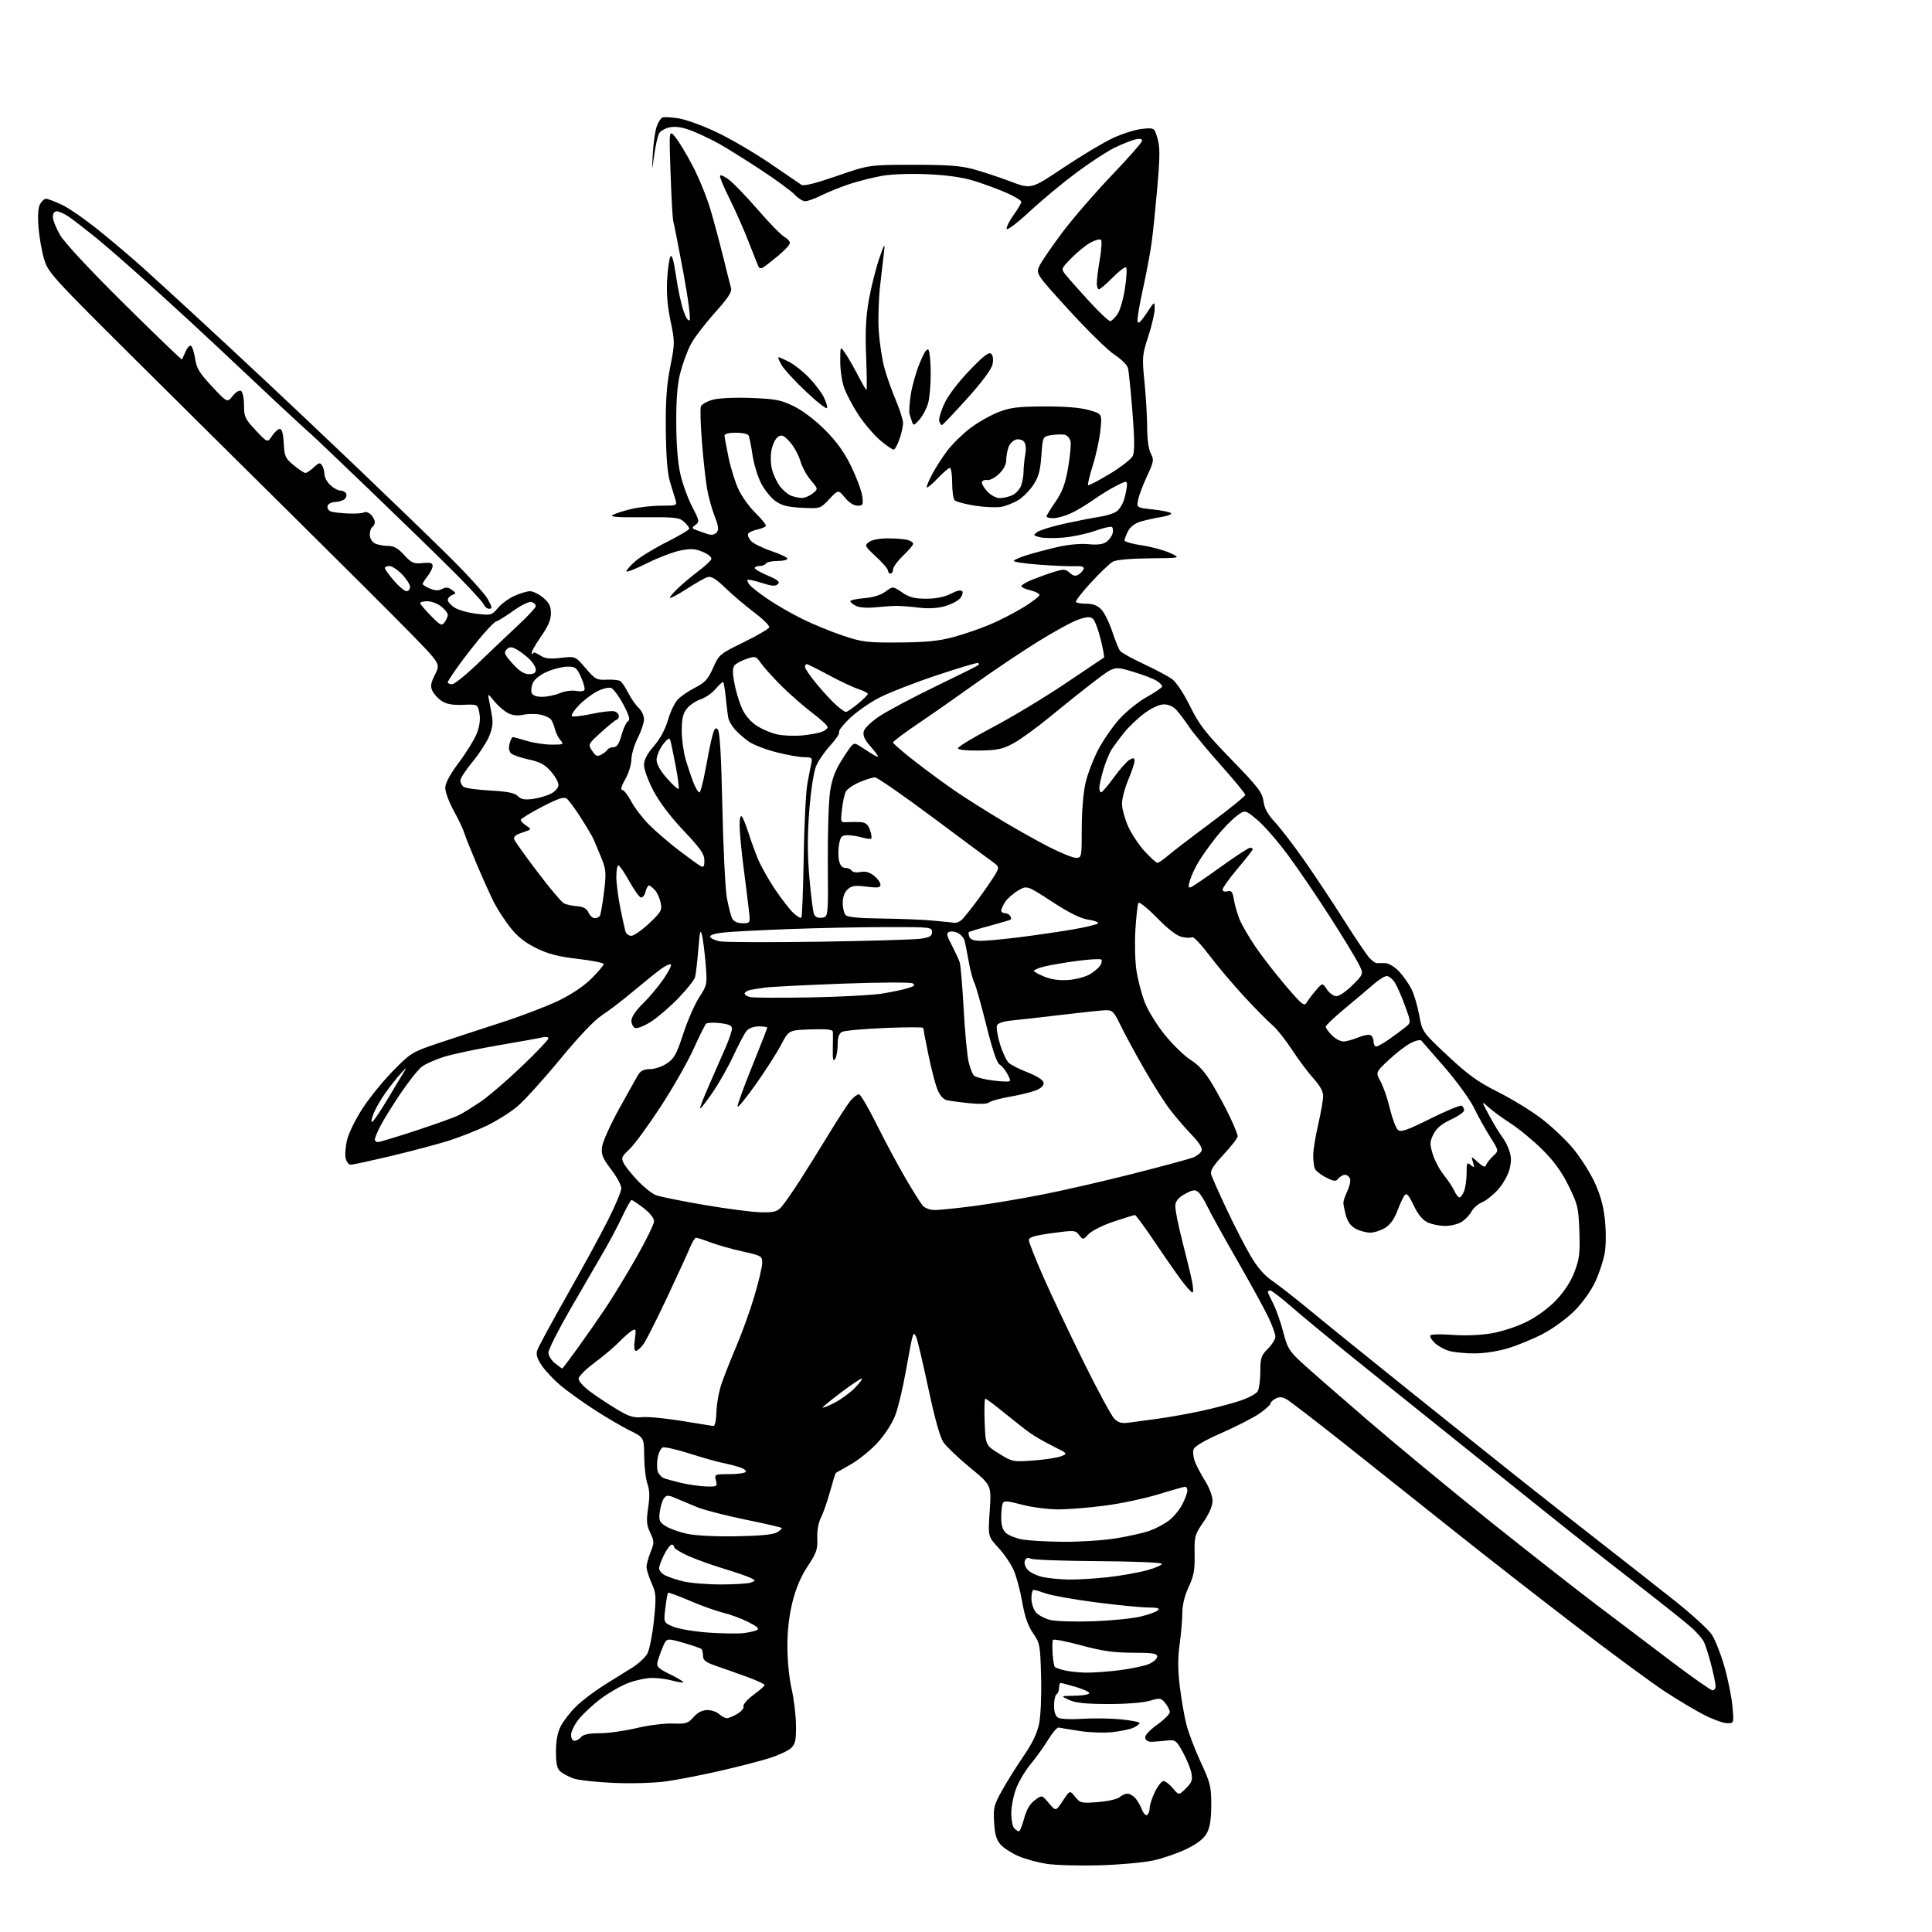 <?xml version="1.0" encoding="UTF-8" standalone="no"?>
<svg 
  version="1.1" 
  xmlns="http://www.w3.org/2000/svg" 
  xmlns:xlink="http://www.w3.org/1999/xlink" 
  xmlns:svg="http://www.w3.org/2000/svg"
  xmlns:rdf="http://www.w3.org/1999/02/22-rdf-syntax-ns#"
  xmlns:cc="http://creativecommons.org/ns#"
  xmlns:dc="http://purl.org/dc/elements/1.1/"
  viewBox="0 0 768 768"
  width="768"
  height="768"
>
<style>svg {background-color: white; }</style>"
<path stroke="none" fill="black" fill-rule="evenodd" d="M437.00,741.49C429.02,741.71 419.62,741.45 416.09,740.91C412.57,740.36 407.55,739.00 404.94,737.88C402.33,736.76 399.16,734.74 397.89,733.39C396.11,731.49 395.50,729.48 395.18,724.52C394.81,718.62 395.07,717.57 398.41,711.60C400.41,708.02 404.26,701.88 406.97,697.94C410.30,693.11 412.27,688.99 413.05,685.27C413.70,682.14 414.04,674.06 413.85,666.55C413.51,653.90 413.38,653.15 410.64,649.20C408.63,646.30 407.36,642.65 406.36,636.86C405.57,632.33 404.04,626.62 402.96,624.17C401.87,621.71 399.13,617.69 396.86,615.23C392.74,610.77 392.74,610.77 393.43,600.58C394.11,590.39 394.11,590.39 385.66,583.44C381.02,579.62 376.26,575.10 375.08,573.39C373.66,571.34 371.59,563.93 368.95,551.52C366.76,541.21 364.58,532.07 364.10,531.22C363.36,529.89 363.16,529.94 362.67,531.59C362.36,532.64 361.18,538.77 360.05,545.22C358.92,551.67 357.06,559.43 355.93,562.47C354.70,565.76 351.84,570.21 348.86,573.46C346.11,576.47 341.30,580.37 338.18,582.13C335.06,583.89 332.38,585.41 332.23,585.52C332.07,585.63 331.05,588.98 329.94,592.98C328.83,596.97 327.20,601.65 326.30,603.37C325.32,605.27 324.76,608.48 324.88,611.53C325.06,615.90 324.56,617.34 321.11,622.53C318.45,626.51 316.44,631.22 315.06,636.67C313.69,642.12 313.00,648.04 313.00,654.47C313.00,659.92 313.72,667.23 314.67,671.30C315.58,675.26 316.37,681.75 316.42,685.72C316.49,691.70 316.16,693.26 314.50,694.85C313.40,695.91 309.57,697.70 306.00,698.84C302.43,699.98 293.65,702.25 286.50,703.89C279.35,705.53 269.74,707.41 265.15,708.07C260.23,708.77 251.61,709.04 244.15,708.74C237.19,708.45 229.93,707.65 228.00,706.97C226.07,706.28 223.71,705.04 222.75,704.20C221.42,703.06 221.00,701.14 221.00,696.31C221.00,691.98 221.62,688.71 222.92,686.15C223.98,684.07 226.75,680.53 229.09,678.26C231.42,676.00 236.29,672.29 239.91,670.01C243.54,667.74 248.61,664.58 251.19,662.99C253.78,661.41 256.57,658.81 257.39,657.21C258.22,655.61 259.37,649.69 259.95,644.05C260.91,634.62 260.84,633.42 259.00,629.27C257.90,626.78 257.00,623.91 257.00,622.89C257.00,621.87 257.72,619.23 258.61,617.01C260.11,613.27 260.10,612.73 258.47,609.30C257.02,606.24 256.88,604.58 257.65,599.42C258.32,594.97 258.24,592.26 257.37,589.86C256.70,588.01 256.12,583.11 256.08,578.96C256.00,571.42 256.00,571.42 250.35,568.65C247.25,567.12 240.84,563.36 236.10,560.28C231.37,557.20 225.39,552.91 222.82,550.74C220.24,548.57 216.94,545.07 215.48,542.97C213.54,540.17 213.02,538.51 213.54,536.82C213.94,535.54 219.25,525.73 225.34,515.00C231.43,504.27 238.79,490.77 241.70,485.00C244.60,479.23 246.99,473.53 246.99,472.35C247.00,471.17 245.17,467.79 242.93,464.85C239.50,460.34 238.94,458.93 239.32,455.89C239.57,453.90 242.60,447.15 246.05,440.89C249.50,434.63 252.94,428.49 253.68,427.25C254.66,425.64 255.99,425.00 258.38,425.00C260.21,425.00 263.23,423.98 265.10,422.73C267.99,420.80 268.96,419.04 271.59,410.98C273.29,405.77 276.14,399.25 277.92,396.50C281.09,391.62 281.15,391.31 280.53,383.50C280.18,379.10 279.54,373.93 279.11,372.00C278.44,369.03 278.21,369.86 277.58,377.50C277.18,382.45 276.59,387.39 276.28,388.48C275.97,389.58 273.01,393.28 269.71,396.73C266.40,400.17 261.51,404.39 258.85,406.10C256.18,407.81 253.32,408.95 252.50,408.64C251.67,408.32 251.00,407.02 251.00,405.74C251.00,404.30 252.74,401.72 255.55,398.96C258.05,396.51 261.72,392.14 263.71,389.25C265.70,386.36 267.06,383.73 266.72,383.39C266.39,383.06 264.70,383.79 262.97,385.02C261.24,386.26 256.28,390.24 251.94,393.88C247.61,397.52 241.91,401.89 239.28,403.58C236.26,405.53 230.08,412.04 222.50,421.25C215.90,429.26 208.25,437.69 205.50,439.96C202.75,442.24 197.35,445.63 193.50,447.48C189.65,449.33 182.90,452.00 178.50,453.40C174.10,454.80 163.82,457.53 155.65,459.47C147.48,461.41 140.18,463.00 139.42,463.00C138.66,463.00 137.76,461.88 137.42,460.52C137.07,459.15 137.32,455.81 137.98,453.10C138.63,450.38 141.44,444.70 144.22,440.46C147.00,436.23 152.47,429.51 156.39,425.53C163.22,418.58 163.91,418.16 174.00,414.76C179.78,412.82 191.03,409.13 199.00,406.56C206.97,404.00 217.28,400.07 221.90,397.85C227.22,395.28 232.07,392.02 235.15,388.95C237.82,386.28 240.00,383.71 240.00,383.23C240.00,382.76 235.39,381.83 229.75,381.18C221.99,380.28 217.97,379.25 213.21,376.91C208.76,374.74 205.73,372.34 202.88,368.73C200.66,365.92 197.74,361.44 196.39,358.78C195.04,356.12 191.98,349.34 189.59,343.72C187.21,338.10 184.92,332.38 184.52,331.00C184.12,329.62 182.26,325.73 180.40,322.34C178.53,318.95 177.00,314.86 177.00,313.26C177.00,311.29 178.77,307.99 182.47,303.04C185.48,299.02 188.68,293.79 189.59,291.41C190.68,288.56 191.01,285.87 190.57,283.52C189.90,279.95 189.90,279.95 184.09,280.18C179.92,280.35 177.51,279.91 175.59,278.65C174.12,277.69 172.44,275.86 171.86,274.59C171.03,272.77 171.26,271.41 172.95,268.09C175.10,263.89 175.10,263.89 162.80,251.32C156.03,244.40 134.97,223.40 116.00,204.63C97.03,185.87 67.48,156.57 50.34,139.51C20.75,110.07 19.09,108.22 17.53,103.00C16.62,99.97 15.62,94.32 15.31,90.43C14.94,85.89 15.16,82.58 15.90,81.18C16.55,79.98 17.62,79.00 18.29,79.01C18.95,79.02 21.77,80.07 24.54,81.36C27.31,82.65 34.06,87.34 39.54,91.77C45.02,96.20 52.91,102.90 57.07,106.66C61.24,110.42 70.46,118.86 77.57,125.42C84.68,131.98 97.25,143.65 105.50,151.37C113.75,159.08 130.18,174.62 142.00,185.91C153.82,197.19 169.80,212.62 177.50,220.20C185.20,227.77 192.53,235.78 193.78,237.98C195.67,241.32 195.79,242.00 194.50,242.00C193.64,242.00 192.64,241.21 192.27,240.25C191.90,239.29 186.40,233.32 180.05,226.99C173.70,220.66 158.43,205.81 146.13,193.99C133.82,182.17 123.41,172.28 123.00,172.00C122.58,171.72 116.24,165.88 108.90,159.00C101.56,152.12 91.49,142.66 86.53,137.98C81.56,133.29 70.30,122.92 61.50,114.93C52.70,106.95 42.12,97.70 38.00,94.37C33.88,91.05 29.08,87.35 27.35,86.16C25.61,84.97 23.47,84.00 22.60,84.00C21.60,84.00 21.00,84.85 21.01,86.25C21.01,87.49 22.33,90.75 23.93,93.50C25.67,96.49 35.91,107.48 49.45,120.88C61.89,133.19 72.19,143.09 72.33,142.88C72.48,142.67 73.14,141.24 73.80,139.69C74.47,138.15 75.43,137.15 75.95,137.47C76.46,137.79 77.19,140.11 77.57,142.62C78.14,146.39 79.32,148.34 84.30,153.66C90.33,160.11 90.33,160.11 92.50,157.40C93.76,155.81 95.16,154.98 95.83,155.40C96.48,155.79 97.00,158.36 97.00,161.10C97.00,165.65 97.40,166.52 101.66,171.07C106.32,176.05 106.32,176.05 108.15,173.28C109.15,171.75 110.54,170.50 111.23,170.50C112.07,170.50 112.60,172.43 112.80,176.22C113.07,181.43 113.42,182.20 116.78,184.97C118.80,186.64 120.89,188.00 121.41,188.00C121.94,188.00 123.44,187.00 124.74,185.78C126.75,183.89 127.25,183.78 128.04,185.03C128.55,185.84 128.98,187.43 128.98,188.58C128.99,189.72 130.04,191.63 131.31,192.83C132.59,194.02 134.36,195.00 135.26,195.00C136.15,195.00 137.18,195.49 137.55,196.09C137.92,196.69 137.72,197.68 137.10,198.30C136.47,198.93 134.73,199.49 133.23,199.55C131.61,199.63 130.38,200.31 130.19,201.25C130.02,202.12 130.70,203.08 131.69,203.38C132.69,203.68 135.78,204.02 138.57,204.13C141.36,204.25 144.13,204.04 144.74,203.66C145.34,203.29 146.55,203.69 147.42,204.56C148.29,205.43 149.00,206.76 149.00,207.51C149.00,208.27 148.55,209.16 148.00,209.50C147.45,209.84 147.00,211.20 147.00,212.52C147.00,213.88 147.84,215.38 148.93,215.96C150.00,216.53 152.33,217.00 154.11,217.00C156.56,217.00 158.17,217.88 160.66,220.61C163.59,223.81 164.42,224.17 167.98,223.83C171.09,223.53 171.99,223.79 171.98,224.97C171.97,225.81 171.08,227.62 170.00,229.00C168.92,230.38 168.03,231.78 168.02,232.13C168.01,232.47 169.31,233.30 170.91,233.96C172.98,234.82 174.38,234.87 175.77,234.12C177.21,233.35 178.22,233.44 179.61,234.47C181.38,235.77 181.39,235.90 179.75,236.54C178.79,236.91 178.00,237.79 178.00,238.49C178.00,239.19 179.20,240.55 180.66,241.51C182.12,242.47 186.04,243.58 189.36,243.97C195.21,244.66 195.48,244.59 197.91,241.70C199.29,240.06 202.24,237.89 204.46,236.88C206.68,235.87 209.48,235.03 210.67,235.02C211.87,235.01 214.23,236.17 215.92,237.59C218.31,239.60 219.00,240.98 219.00,243.80C219.00,246.41 217.87,249.03 214.89,253.27C212.64,256.49 211.06,259.39 211.39,259.73C211.73,260.06 212.00,259.98 212.00,259.55C212.00,259.12 213.17,259.54 214.60,260.47C216.65,261.82 218.40,262.03 222.95,261.51C228.71,260.84 228.71,260.84 232.78,265.61C236.57,270.04 237.17,270.37 241.18,270.19C243.56,270.08 246.00,270.33 246.62,270.75C247.23,271.16 248.64,273.30 249.76,275.50C250.87,277.70 252.74,280.36 253.89,281.40C255.05,282.45 256.00,284.48 256.00,285.90C255.99,287.33 254.87,290.71 253.50,293.42C252.12,296.13 250.99,299.95 250.99,301.92C250.98,303.89 249.88,307.41 248.55,309.75C247.06,312.35 246.58,314.00 247.31,314.00C247.97,314.00 249.60,316.06 250.93,318.58C252.27,321.10 255.45,325.26 258.01,327.83C260.57,330.40 265.81,334.91 269.66,337.87C273.51,340.82 277.41,343.65 278.33,344.17C279.73,344.95 280.00,344.60 280.00,342.01C280.00,339.50 278.43,337.25 271.75,330.20C266.58,324.75 262.10,318.83 259.75,314.35C257.69,310.42 256.00,305.84 256.00,304.16C256.00,302.06 257.21,299.72 259.92,296.59C262.40,293.73 264.45,289.94 265.51,286.28C266.42,283.10 268.15,279.44 269.34,278.15C270.53,276.86 273.65,274.71 276.28,273.37C280.26,271.34 281.45,270.04 283.46,265.50C285.80,260.20 286.10,259.95 295.66,255.28C301.04,252.65 305.60,249.98 305.78,249.35C305.95,248.71 303.27,246.06 299.80,243.44C296.34,240.83 291.19,236.47 288.36,233.74C284.48,230.00 282.74,228.95 281.21,229.43C280.11,229.78 276.40,231.88 272.99,234.09C269.57,236.30 266.57,237.91 266.33,237.66C266.09,237.42 267.60,235.62 269.69,233.66C271.79,231.69 275.49,228.61 277.92,226.79C280.35,224.98 282.53,222.93 282.76,222.24C283.00,221.51 281.56,220.29 279.39,219.39C276.30,218.10 274.62,218.00 270.37,218.85C267.50,219.43 261.51,221.73 257.07,223.96C252.63,226.20 249.00,227.61 249.00,227.11C249.00,226.62 250.60,224.80 252.55,223.09C254.51,221.37 260.13,217.94 265.05,215.47C269.97,213.00 274.00,210.60 274.00,210.14C274.00,209.69 273.05,208.45 271.89,207.40C270.02,205.71 268.25,205.51 255.74,205.62C245.35,205.72 242.19,205.47 243.60,204.68C244.64,204.10 247.97,203.04 251.00,202.33C254.02,201.61 259.36,201.02 262.87,201.02C269.01,201.00 269.21,200.92 268.53,198.75C268.14,197.51 267.14,194.25 266.32,191.50C265.31,188.12 264.78,181.47 264.67,171.00C264.56,159.30 264.99,153.13 266.43,145.82C268.29,136.42 268.29,135.89 266.54,127.56C265.33,121.79 264.89,116.45 265.20,111.19C265.44,106.89 266.04,102.74 266.52,101.96C267.10,101.02 267.83,103.55 268.69,109.48C269.40,114.40 270.71,120.61 271.60,123.30C272.55,126.15 273.59,127.81 274.11,127.29C274.63,126.77 273.57,118.72 271.57,107.95C269.68,97.80 267.92,88.83 267.65,88.00C267.38,87.17 266.89,78.62 266.56,69.00C265.95,51.50 265.95,51.50 268.45,54.50C269.82,56.15 272.94,61.33 275.38,66.00C277.81,70.67 280.94,78.33 282.33,83.00C283.71,87.67 286.02,96.22 287.45,102.00C288.87,107.78 290.29,113.41 290.60,114.53C291.01,116.05 289.36,118.56 283.99,124.53C280.06,128.91 275.78,134.56 274.49,137.07C273.20,139.59 271.39,144.54 270.46,148.07C269.27,152.62 268.79,158.45 268.82,168.05C268.85,176.80 269.43,184.06 270.47,188.55C271.35,192.37 273.46,198.17 275.15,201.43C278.04,207.00 278.12,207.44 276.47,208.65C274.83,209.85 274.87,210.00 277.10,210.83C278.42,211.33 280.45,212.03 281.61,212.39C282.91,212.79 284.17,212.50 284.89,211.63C285.80,210.54 285.62,209.11 284.10,205.25C283.02,202.51 281.67,197.63 281.09,194.39C280.52,191.15 279.59,182.78 279.04,175.79C278.48,168.80 278.29,162.40 278.62,161.55C278.94,160.71 281.07,159.52 283.35,158.90C285.78,158.24 292.11,157.95 298.60,158.20C308.30,158.56 310.44,158.98 315.56,161.49C319.05,163.19 324.08,167.01 327.98,170.93C332.63,175.59 335.65,179.80 338.38,185.43C340.50,189.80 342.47,195.09 342.75,197.18C343.22,200.68 343.06,201.00 340.88,201.01C339.41,201.01 337.49,199.80 335.87,197.81C333.23,194.61 333.23,194.61 329.64,198.42C326.06,202.22 326.06,202.22 318.77,201.85C313.14,201.57 310.75,200.96 308.22,199.16C306.42,197.87 303.83,194.63 302.47,191.95C301.11,189.26 299.59,184.14 299.08,180.57C298.57,176.99 297.87,173.60 297.52,173.03C297.17,172.47 294.88,172.00 292.44,172.00C290.00,172.00 288.00,172.47 288.00,173.04C288.00,173.62 288.72,177.55 289.59,181.79C290.47,186.03 292.28,191.82 293.61,194.65C294.95,197.48 298.04,201.72 300.47,204.08C302.90,206.44 304.69,208.70 304.43,209.11C304.18,209.51 302.64,210.14 301.00,210.50C299.36,210.86 297.75,211.60 297.41,212.14C297.08,212.68 297.58,213.98 298.52,215.02C299.46,216.06 303.11,217.87 306.62,219.04C310.13,220.21 313.00,221.58 313.00,222.08C313.00,222.59 311.23,223.00 309.06,223.00C306.89,223.00 304.84,223.45 304.50,224.00C304.16,224.55 303.01,225.00 301.94,225.00C300.87,225.00 300.00,225.36 300.00,225.80C300.00,226.24 302.34,227.59 305.20,228.80C309.23,230.50 310.13,231.27 309.21,232.19C308.28,233.12 306.84,233.01 302.81,231.72C299.95,230.81 297.41,230.26 297.16,230.51C296.92,230.75 297.32,231.68 298.07,232.58C298.81,233.48 302.08,236.02 305.33,238.22C308.57,240.43 314.67,243.94 318.87,246.02C323.06,248.10 330.32,251.09 335.00,252.65C342.83,255.27 344.61,255.49 357.50,255.39C368.30,255.31 373.25,254.81 379.15,253.21C383.35,252.07 389.88,249.82 393.65,248.21C397.42,246.61 403.38,243.53 406.89,241.38C410.41,239.23 413.25,237.02 413.20,236.48C413.16,235.94 411.52,235.12 409.56,234.65C407.60,234.18 406.00,233.44 406.00,233.01C406.00,232.57 407.91,231.43 410.25,230.47C412.59,229.52 416.49,228.12 418.92,227.36C422.88,226.14 423.53,226.17 425.23,227.71C426.63,228.97 427.54,229.15 428.75,228.39C429.65,227.82 430.56,226.81 430.79,226.13C431.07,225.29 430.00,224.96 427.35,225.08C425.23,225.17 418.89,224.90 413.25,224.48C407.61,224.06 403.00,223.39 403.00,222.99C403.00,222.60 405.36,221.54 408.25,220.65C411.14,219.76 416.65,218.30 420.50,217.42C424.64,216.46 429.60,216.02 432.65,216.32C436.14,216.67 438.43,216.39 439.77,215.45C440.86,214.69 441.99,213.15 442.28,212.03C442.57,210.92 442.43,209.76 441.96,209.47C441.49,209.18 438.49,209.88 435.30,211.02C432.11,212.16 426.51,213.36 422.86,213.68C419.21,214.01 414.93,213.95 413.36,213.55C410.67,212.88 410.61,212.76 412.37,211.47C413.39,210.73 418.34,209.21 423.36,208.11C428.39,207.01 434.52,205.81 437.00,205.46C439.48,205.10 442.49,204.18 443.70,203.41C444.91,202.65 446.37,200.33 446.94,198.26C447.52,196.19 447.99,193.70 447.99,192.73C448.00,191.09 447.68,191.12 443.75,193.10C441.41,194.28 437.28,196.82 434.56,198.75C431.85,200.68 427.80,203.10 425.56,204.11C423.33,205.13 420.26,205.97 418.75,205.98C417.24,205.99 416.00,205.70 416.00,205.32C416.00,204.95 417.60,202.33 419.55,199.49C422.31,195.49 423.44,192.45 424.59,185.92C425.40,181.29 425.83,176.54 425.54,175.37C425.26,174.20 424.23,173.06 423.26,172.83C422.29,172.61 419.93,172.67 418.00,172.96C414.50,173.50 414.50,173.50 413.96,181.14C413.53,187.13 412.85,189.63 410.77,192.76C409.32,194.96 406.64,197.67 404.82,198.79C402.99,199.91 399.93,201.12 398.00,201.48C396.07,201.83 391.35,201.62 387.50,201.01C383.65,200.39 380.05,199.44 379.50,198.89C378.95,198.35 378.50,195.22 378.50,191.95C378.50,188.68 378.09,186.00 377.60,186.00C377.10,186.00 374.93,187.85 372.78,190.11C370.64,192.36 368.68,194.01 368.43,193.77C368.19,193.52 369.12,191.19 370.51,188.58C371.89,185.98 374.61,181.74 376.55,179.17C378.49,176.60 382.53,172.62 385.52,170.33C388.52,168.03 393.57,165.14 396.74,163.89C401.58,161.99 404.49,161.62 415.00,161.57C423.27,161.52 429.29,162.01 432.80,163.00C438.11,164.50 438.11,164.50 437.43,171.00C437.07,174.57 435.71,180.86 434.42,184.96C433.13,189.06 432.28,192.61 432.52,192.86C432.76,193.10 436.63,191.09 441.10,188.40C445.58,185.70 449.72,182.47 450.31,181.20C451.06,179.57 451.02,174.50 450.16,163.70C449.50,155.34 448.70,147.50 448.37,146.29C448.05,145.07 445.68,142.72 443.10,141.06C440.52,139.41 432.41,131.47 425.07,123.43C411.73,108.80 411.73,108.80 413.26,105.57C414.11,103.80 418.24,97.79 422.44,92.21C426.64,86.63 435.46,76.45 442.04,69.58C448.62,62.71 454.00,56.58 454.00,55.94C454.00,55.19 453.04,55.01 451.25,55.44C449.74,55.80 446.10,57.25 443.17,58.66C440.24,60.07 433.38,64.55 427.92,68.60C422.47,72.66 414.08,79.63 409.29,84.09C404.49,88.54 400.39,91.66 400.17,91.01C399.96,90.37 401.18,87.89 402.89,85.50C404.60,83.12 406.00,80.75 406.00,80.22C406.00,79.70 403.41,78.13 400.25,76.72C397.09,75.32 391.35,73.19 387.50,71.99C382.76,70.50 376.77,69.63 368.91,69.27C362.18,68.96 354.60,69.21 350.82,69.87C347.25,70.49 341.44,71.94 337.91,73.09C334.39,74.24 329.33,76.27 326.67,77.59C324.01,78.92 321.05,80.00 320.09,80.00C319.13,80.00 317.26,78.83 315.92,77.39C314.59,75.96 308.55,71.53 302.50,67.55C296.45,63.58 289.02,58.94 286.00,57.24C282.98,55.54 278.09,53.21 275.15,52.05C271.44,50.60 268.74,50.15 266.37,50.59C264.49,50.94 262.51,52.05 261.98,53.04C261.44,54.04 260.57,57.93 260.05,61.68C259.09,68.50 259.09,68.50 259.51,61.00C259.74,56.87 260.43,52.07 261.04,50.33C261.64,48.58 262.69,46.95 263.35,46.70C264.02,46.44 266.92,46.60 269.79,47.06C272.67,47.51 279.40,49.96 284.76,52.50C290.12,55.03 299.62,60.57 305.87,64.80C312.12,69.04 317.83,72.93 318.54,73.45C319.42,74.09 323.98,72.96 332.67,69.96C345.50,65.52 345.50,65.52 363.00,65.51C376.71,65.50 381.91,65.89 387.00,67.28C390.57,68.26 397.20,70.45 401.71,72.15C409.92,75.24 409.92,75.24 422.71,66.67C429.75,61.96 438.60,56.66 442.39,54.89C446.18,53.12 451.43,51.47 454.07,51.22C458.85,50.76 458.85,50.76 460.11,54.96C461.12,58.34 461.12,62.04 460.11,73.83C459.41,81.90 458.40,91.88 457.85,96.00C457.31,100.12 455.74,108.56 454.36,114.75C452.98,120.94 452.00,126.78 452.19,127.73C452.42,128.94 453.46,128.01 455.76,124.55C459.00,119.66 459.00,119.66 459.00,122.80C459.00,124.52 457.85,129.44 456.46,133.72C454.03,141.14 453.96,141.98 454.96,151.92C455.53,157.66 456.00,165.76 456.01,169.92C456.01,174.56 456.57,178.57 457.45,180.26C458.78,182.80 458.66,183.49 455.97,189.26C454.36,192.69 452.76,196.92 452.42,198.66C451.79,201.82 451.79,201.82 458.41,202.53C462.05,202.92 465.25,203.59 465.52,204.03C465.79,204.47 464.09,205.13 461.75,205.50C459.41,205.87 455.78,206.66 453.68,207.26C451.17,207.98 449.38,209.30 448.43,211.13C447.65,212.65 447.00,214.32 447.00,214.83C447.00,215.34 450.08,216.22 453.85,216.77C457.61,217.33 462.68,218.70 465.10,219.81C469.50,221.83 469.50,221.83 457.00,221.95C449.26,222.03 443.68,222.53 442.35,223.29C441.17,223.95 437.25,227.70 433.63,231.61C430.02,235.53 427.35,239.02 427.70,239.36C428.05,239.71 429.98,240.00 431.99,240.00C434.53,240.00 436.32,240.71 437.83,242.32C439.03,243.59 440.97,247.53 442.14,251.07C443.32,254.61 444.73,258.07 445.28,258.77C445.82,259.46 450.04,261.80 454.65,263.96C459.26,266.12 464.31,268.79 465.87,269.91C467.56,271.11 470.47,275.49 473.03,280.67C476.70,288.12 479.13,291.25 489.52,301.95C500.13,312.86 501.78,315.02 502.25,318.50C502.63,321.35 503.94,323.75 506.82,326.84C509.04,329.22 514.22,335.97 518.34,341.84C522.45,347.70 529.53,358.35 534.06,365.50C538.59,372.65 543.21,379.51 544.33,380.75C545.44,381.99 546.84,382.95 547.43,382.88C548.02,382.82 549.56,382.82 550.85,382.88C552.14,382.95 554.54,384.43 556.17,386.19C557.81,387.94 559.99,391.02 561.02,393.05C562.06,395.07 563.46,399.75 564.14,403.46C565.38,410.19 565.38,410.19 575.44,419.63C583.58,427.28 587.41,430.03 595.50,434.09C601.00,436.85 608.76,441.61 612.76,444.67C616.75,447.72 622.33,452.98 625.16,456.36C627.99,459.74 631.83,465.69 633.68,469.58C636.06,474.56 637.32,478.99 637.94,484.54C638.45,489.10 638.45,494.71 637.94,497.85C637.46,500.83 635.75,506.07 634.15,509.50C632.43,513.17 629.02,517.93 625.83,521.12C622.86,524.09 617.30,528.16 613.47,530.16C609.63,532.17 603.42,534.75 599.64,535.90C595.61,537.14 590.05,538.00 586.14,538.00C582.48,538.00 577.96,537.56 576.08,537.02C574.21,536.49 571.64,535.07 570.37,533.88C569.10,532.69 568.30,531.32 568.59,530.85C568.88,530.38 572.81,530.28 577.33,530.63C582.28,531.01 588.43,530.77 592.84,530.03C597.03,529.32 603.03,527.35 606.92,525.40C611.06,523.33 615.64,519.96 618.69,516.73C621.92,513.31 624.48,509.34 625.94,505.47C627.85,500.39 628.13,498.00 627.82,489.41C627.49,480.06 627.17,478.74 623.56,471.41C620.80,465.80 617.75,461.60 613.08,456.96C609.46,453.37 603.80,448.69 600.50,446.57C597.20,444.44 593.22,441.53 591.65,440.10C588.80,437.50 588.80,437.50 592.02,443.50C593.79,446.79 596.06,450.53 597.06,451.81C598.07,453.08 599.39,455.64 600.00,457.50C600.82,459.97 600.82,461.97 600.00,464.99C599.39,467.26 597.34,470.84 595.44,472.94C593.53,475.04 590.69,477.30 589.12,477.95C587.55,478.60 585.68,480.22 584.97,481.56C584.25,482.89 582.52,484.74 581.12,485.66C579.71,486.58 576.74,487.33 574.51,487.33C572.29,487.33 569.13,486.70 567.48,485.92C565.49,484.97 563.66,482.73 561.95,479.15C559.97,475.01 559.17,474.11 558.34,475.15C557.76,475.89 556.46,478.69 555.46,481.38C554.25,484.60 552.59,486.89 550.57,488.12C548.88,489.15 546.24,489.99 544.70,490.00C543.16,490.00 540.59,489.32 539.00,488.50C537.03,487.48 535.76,485.78 535.05,483.25C534.48,481.19 534.01,478.89 534.01,478.15C534.00,477.41 534.72,475.28 535.61,473.41C536.50,471.54 536.96,469.34 536.64,468.51C536.32,467.68 535.43,467.00 534.65,467.00C533.88,467.00 532.70,467.66 532.02,468.47C530.96,469.75 530.33,469.70 527.03,468.01C524.95,466.95 522.97,465.35 522.62,464.46C522.28,463.57 522.01,461.19 522.03,459.17C522.04,457.15 522.93,451.68 524.00,447.00C525.07,442.32 525.96,437.25 525.97,435.73C525.99,433.89 524.71,431.54 522.15,428.73C520.03,426.40 516.18,421.25 513.58,417.28C510.98,413.31 507.43,408.86 505.68,407.39C503.93,405.92 498.85,400.77 494.39,395.93C489.94,391.10 483.72,383.73 480.58,379.56C477.43,375.38 474.43,372.23 473.91,372.56C473.38,372.88 471.54,372.84 469.82,372.46C467.78,372.01 464.31,369.34 459.92,364.85C456.20,361.04 452.88,358.38 452.54,358.93C452.20,359.49 451.66,364.34 451.33,369.72C451.01,375.10 451.21,382.43 451.78,386.00C452.35,389.57 453.80,395.11 455.00,398.31C456.21,401.52 459.77,407.32 462.99,411.31C466.18,415.26 470.84,419.79 473.35,421.37C476.58,423.40 479.10,426.23 481.99,431.10C484.23,434.87 487.40,440.78 489.03,444.23C490.66,447.68 492.00,451.04 492.00,451.69C492.00,452.35 489.49,455.60 486.42,458.91C482.08,463.60 480.99,465.40 481.51,467.02C481.87,468.17 484.60,474.29 487.57,480.61C490.55,486.94 494.79,495.22 497.02,499.03C499.80,503.80 502.52,506.94 505.78,509.17C508.37,510.95 515.45,516.50 521.50,521.51C527.55,526.51 545.95,541.38 562.38,554.55C578.81,567.72 598.39,583.36 605.88,589.31C613.37,595.26 627.38,606.26 637.00,613.76C646.62,621.26 659.80,631.61 666.28,636.76C672.76,641.91 679.14,647.79 680.48,649.81C681.81,651.84 684.05,657.50 685.45,662.38C686.86,667.26 688.30,674.35 688.65,678.13C689.29,685.00 689.29,685.00 686.62,685.00C685.15,685.00 681.15,683.59 677.74,681.87C674.33,680.15 667.25,675.95 662.02,672.53C656.78,669.12 640.65,657.24 626.16,646.13C611.67,635.03 590.07,618.18 578.16,608.68C566.25,599.19 546.83,583.75 535.00,574.36C523.17,564.98 512.49,556.77 511.25,556.12C509.62,555.26 508.45,555.22 507.00,556.00C505.90,556.59 505.00,557.48 505.00,557.99C505.00,558.49 503.03,560.26 500.62,561.92C498.21,563.58 491.47,567.03 485.64,569.60C478.63,572.69 474.84,574.92 474.43,576.21C474.10,577.27 474.40,579.58 475.11,581.32C475.83,583.07 477.67,586.50 479.20,588.95C480.75,591.41 482.00,594.82 482.00,596.58C482.00,598.62 480.68,601.69 478.37,605.05C474.93,610.05 474.75,610.72 474.88,617.91C474.99,624.11 474.56,626.48 472.51,630.85C470.92,634.25 470.00,637.96 470.00,641.03C470.00,643.68 469.52,649.30 468.94,653.51C468.17,658.99 468.19,663.75 468.98,670.33C469.59,675.37 470.77,682.20 471.61,685.50C472.45,688.80 475.02,695.55 477.32,700.50C481.13,708.72 481.50,710.20 481.49,717.50C481.48,723.16 480.97,726.43 479.75,728.68C478.56,730.86 476.04,732.84 471.76,734.94C468.32,736.63 462.35,738.71 458.50,739.55C454.65,740.40 444.98,741.27 437.00,741.49zM405.06,728.00C405.42,728.00 406.34,725.68 407.11,722.85C408.05,719.35 409.41,717.03 411.35,715.60C414.19,713.50 414.19,713.50 416.94,716.78C419.70,720.06 419.70,720.06 422.49,715.84C425.28,711.62 425.28,711.62 427.39,714.26C429.40,716.77 429.83,716.87 436.50,716.35C440.36,716.05 444.21,715.18 445.08,714.40C445.95,713.63 447.34,713.00 448.17,713.00C449.01,713.00 450.40,713.79 451.28,714.75C452.15,715.72 453.34,717.77 453.93,719.31C454.52,720.86 455.45,721.84 456.00,721.50C456.55,721.16 457.00,719.93 457.00,718.76C457.00,717.59 457.94,714.69 459.09,712.32C460.24,709.94 461.77,708.00 462.50,708.00C463.23,708.00 464.90,709.28 466.22,710.85C468.63,713.71 468.63,713.71 471.43,710.90C473.78,708.56 474.13,707.55 473.60,704.80C473.24,702.98 471.71,699.25 470.19,696.50C467.59,691.80 467.22,691.52 463.96,691.88C462.06,692.10 459.39,692.32 458.03,692.38C456.48,692.46 455.43,691.89 455.23,690.88C455.03,689.87 456.80,687.89 459.95,685.63C462.73,683.64 465.00,681.38 465.00,680.61C465.00,679.85 464.20,678.23 463.21,677.01C461.53,674.94 461.16,674.88 456.96,676.11C454.37,676.86 447.47,677.40 440.50,677.38C431.68,677.36 427.57,676.93 425.00,675.76C421.50,674.16 421.50,674.16 427.25,674.08C430.41,674.04 433.00,673.58 433.00,673.07C433.00,672.56 430.57,671.43 427.60,670.57C424.62,669.71 421.92,669.00 421.60,669.00C421.27,669.00 421.00,669.87 421.00,670.94C421.00,672.01 420.55,673.16 420.00,673.50C419.45,673.84 419.00,675.87 419.00,678.01C419.00,680.62 419.56,682.21 420.68,682.84C421.61,683.36 425.81,683.55 430.03,683.26C434.24,682.97 441.13,683.06 445.34,683.45C449.55,683.85 453.00,684.51 453.00,684.92C453.00,685.34 451.91,686.17 450.58,686.78C449.25,687.39 445.52,688.18 442.28,688.55C439.04,688.91 433.13,688.71 429.14,688.09C425.16,687.47 421.41,686.86 420.82,686.73C420.23,686.60 418.34,688.80 416.62,691.61C414.90,694.41 411.78,698.78 409.68,701.30C407.57,703.82 404.98,708.17 403.93,710.96C402.87,713.74 402.00,718.18 402.00,720.81C402.00,723.44 402.54,726.14 403.20,726.80C403.86,727.46 404.69,728.00 405.06,728.00zM228.38,692.00C229.14,692.00 230.32,691.33 231.00,690.50C231.86,689.47 234.15,689.00 238.37,688.99C241.74,688.99 248.32,688.07 253.00,686.95C257.69,685.83 264.14,685.01 267.40,685.13C272.73,685.32 273.54,685.07 275.67,682.60C277.20,680.82 279.06,679.84 281.01,679.78C282.66,679.73 284.83,680.44 285.83,681.35C286.84,682.26 288.23,683.00 288.92,683.00C289.62,683.00 291.51,682.22 293.12,681.27C294.72,680.32 295.82,678.98 295.55,678.28C295.29,677.58 297.06,675.55 299.49,673.76C301.93,671.97 303.94,670.20 303.96,669.84C303.98,669.47 300.96,668.06 297.25,666.70C293.54,665.34 288.02,663.38 285.00,662.35C280.61,660.85 279.49,660.03 279.47,658.29C279.45,657.09 279.18,655.84 278.85,655.52C278.53,655.20 275.28,654.08 271.62,653.03C264.97,651.13 264.97,651.13 263.46,654.76C262.62,656.75 261.69,659.39 261.38,660.62C260.90,662.53 261.62,663.24 266.41,665.59C269.49,667.10 271.82,668.51 271.60,668.74C271.37,668.96 269.46,668.67 267.34,668.08C265.23,667.49 261.60,667.01 259.29,667.01C256.97,667.00 252.70,667.90 249.79,669.00C246.88,670.10 241.94,672.92 238.82,675.28C235.69,677.63 231.76,681.29 230.07,683.41C228.38,685.54 227.00,688.34 227.00,689.64C227.00,690.98 227.60,692.00 228.38,692.00zM680.75,671.93C681.44,671.97 681.99,671.21 681.98,670.25C681.97,669.29 681.15,665.34 680.14,661.48C679.14,657.62 677.83,653.57 677.24,652.48C676.65,651.39 674.66,649.10 672.83,647.38C671.00,645.66 661.30,637.91 651.27,630.14C641.25,622.38 628.65,612.50 623.27,608.20C617.90,603.90 598.92,588.71 581.11,574.44C563.30,560.17 542.33,543.33 534.51,537.00C526.70,530.67 517.08,522.69 513.13,519.25C509.18,515.81 505.51,513.00 504.97,513.00C504.44,513.00 504.00,513.24 504.00,513.54C504.00,513.84 504.97,515.97 506.16,518.29C507.34,520.61 509.12,525.65 510.10,529.50C511.69,535.70 512.49,537.06 517.19,541.42C520.11,544.13 531.95,554.48 543.50,564.42C555.05,574.37 576.87,592.40 592.00,604.50C607.13,616.60 626.48,631.77 635.01,638.22C643.53,644.67 657.02,654.88 665.00,660.91C672.98,666.94 680.06,671.90 680.75,671.93zM431.53,664.90C434.29,664.95 440.32,664.53 444.93,663.95C449.54,663.37 454.81,662.27 456.65,661.50C458.49,660.73 460.00,659.40 460.00,658.55C460.00,657.26 458.38,657.00 450.25,656.98C442.67,656.96 438.11,656.31 429.76,654.05C423.86,652.45 418.82,651.48 418.57,651.88C418.32,652.29 418.26,654.75 418.43,657.35C418.61,659.95 419.01,662.34 419.32,662.66C419.64,662.97 421.38,663.58 423.20,664.01C425.01,664.44 428.76,664.84 431.53,664.90zM295.50,649.20C297.70,648.94 300.14,648.39 300.93,647.97C301.96,647.43 300.96,646.52 297.43,644.76C294.72,643.40 290.25,641.75 287.50,641.09C284.75,640.42 278.76,638.28 274.20,636.32C269.63,634.37 265.73,632.94 265.54,633.14C265.35,633.34 264.87,636.09 264.48,639.25C263.77,645.01 263.77,645.01 267.63,646.63C269.76,647.53 276.00,648.58 281.50,648.97C287.00,649.35 293.30,649.46 295.50,649.20zM434.50,644.49C441.65,644.23 450.13,643.39 453.34,642.62C456.55,641.85 459.68,640.72 460.29,640.11C461.10,639.30 460.08,639.00 456.45,639.00C453.73,639.00 444.45,638.09 435.83,636.98C427.21,635.87 418.27,634.30 415.95,633.48C413.64,632.67 411.36,632.00 410.87,632.00C410.39,632.00 410.00,633.53 410.00,635.39C410.00,637.25 410.79,639.72 411.75,640.88C412.71,642.03 415.30,643.42 417.50,643.96C419.70,644.50 427.35,644.74 434.50,644.49zM286.50,629.84C292.00,629.85 297.39,629.51 298.48,629.09C300.45,628.32 300.45,628.31 298.48,627.28C297.39,626.71 292.64,625.07 287.92,623.64C283.20,622.21 276.78,619.91 273.67,618.53C270.55,617.15 268.00,615.57 268.00,615.01C268.00,614.46 267.56,614.00 267.02,614.00C266.48,614.00 265.13,615.78 264.02,617.96C262.91,620.14 262.00,622.60 262.00,623.42C262.00,624.25 263.01,625.48 264.25,626.15C265.49,626.82 268.75,627.92 271.50,628.60C274.25,629.28 281.00,629.84 286.50,629.84zM424.79,627.89C428.25,627.95 435.27,627.53 440.39,626.96C445.51,626.39 452.51,625.15 455.93,624.21C459.35,623.27 462.01,622.10 461.83,621.61C461.65,621.12 450.25,620.66 436.50,620.58C422.75,620.50 410.72,620.06 409.76,619.61C408.54,619.04 407.83,619.28 407.39,620.43C407.03,621.36 407.51,622.91 408.50,624.00C409.46,625.06 412.10,626.35 414.37,626.86C416.64,627.37 421.33,627.83 424.79,627.89zM422.50,612.89C429.10,612.94 438.57,612.33 443.54,611.53C448.51,610.72 454.56,609.36 456.97,608.51C459.39,607.66 462.86,605.82 464.69,604.42C466.52,603.03 468.91,600.13 470.01,597.98C471.10,595.84 472.00,593.39 472.00,592.54C472.00,591.69 471.61,591.00 471.12,591.00C470.64,591.00 465.86,592.35 460.49,594.00C455.12,595.66 445.59,597.68 439.32,598.50C433.04,599.33 424.63,600.00 420.63,600.00C416.63,600.00 410.16,599.16 406.24,598.13C400.12,596.52 399.04,596.46 398.56,597.71C398.25,598.51 398.00,601.08 398.00,603.43C398.00,606.31 398.60,608.23 399.86,609.37C400.88,610.30 403.70,611.44 406.11,611.92C408.52,612.39 415.90,612.83 422.50,612.89zM292.50,610.70C301.86,610.55 307.27,610.04 308.84,609.16C310.12,608.43 310.96,607.63 310.71,607.38C310.45,607.12 304.00,605.64 296.37,604.08C288.74,602.52 280.25,600.35 277.50,599.25C274.75,598.15 270.86,596.53 268.85,595.65C265.69,594.27 265.04,594.25 264.01,595.49C263.36,596.28 262.58,598.69 262.29,600.86C261.83,604.34 262.08,605.01 264.53,606.61C266.05,607.60 269.81,608.98 272.89,609.67C276.26,610.42 284.09,610.83 292.50,610.70zM280.86,590.90C285.03,591.00 285.19,590.89 284.59,588.50C283.97,586.04 284.06,586.00 289.92,586.00C293.20,586.00 296.14,585.59 296.45,585.08C296.76,584.57 295.55,583.71 293.76,583.15C291.97,582.60 288.93,581.84 287.00,581.46C285.07,581.09 279.30,579.45 274.16,577.82C269.03,576.19 264.22,575.09 263.47,575.37C262.72,575.66 261.82,577.45 261.46,579.36C261.10,581.27 261.09,583.72 261.44,584.82C261.79,585.92 262.85,587.14 263.79,587.54C264.73,587.93 267.98,588.83 271.00,589.53C274.02,590.22 278.46,590.84 280.86,590.90zM410.69,580.58C415.19,580.26 420.14,579.51 421.69,578.92C424.50,577.84 424.50,577.84 418.66,574.92C415.44,573.32 411.39,571.00 409.66,569.78C407.92,568.56 403.32,564.96 399.42,561.78C395.53,558.60 392.05,556.00 391.70,556.00C391.34,556.00 391.21,560.16 391.41,565.25C391.77,574.50 391.77,574.50 397.13,577.83C402.37,581.09 402.69,581.16 410.69,580.58zM283.57,566.87C284.21,566.95 284.71,564.65 284.80,561.21C284.89,558.03 285.81,552.97 286.85,549.96C287.88,546.96 290.56,540.22 292.78,534.99C295.01,529.76 298.22,520.82 299.92,515.11C301.61,509.41 303.00,503.49 303.00,501.97C303.00,499.33 302.64,499.12 295.25,497.49C290.99,496.55 285.25,494.93 282.50,493.89C279.75,492.85 277.14,492.00 276.70,492.00C276.26,492.00 275.20,493.69 274.35,495.75C273.51,497.81 269.44,506.69 265.31,515.48C261.19,524.27 256.92,532.71 255.84,534.23C254.75,535.75 253.38,537.00 252.80,537.00C252.10,537.00 251.95,535.40 252.35,532.47C252.91,528.37 252.81,528.04 251.23,528.95C250.28,529.50 247.93,531.58 246.00,533.56C244.07,535.54 239.69,539.23 236.25,541.77C232.79,544.33 230.00,547.15 230.00,548.11C230.00,549.05 232.14,551.39 234.75,553.30C237.36,555.22 242.11,558.35 245.30,560.26C250.05,563.11 251.86,563.67 255.30,563.34C257.61,563.12 264.68,563.80 271.00,564.84C277.32,565.89 282.98,566.80 283.57,566.87zM448.76,565.52C450.82,565.24 456.10,564.53 460.50,563.93C464.90,563.33 472.55,561.96 477.50,560.89C482.45,559.82 489.32,558.01 492.76,556.88C496.23,555.75 499.46,554.01 500.01,552.98C500.55,551.96 501.00,548.44 501.00,545.14C501.00,539.82 501.33,538.82 504.00,536.15C505.65,534.50 507.00,532.33 507.00,531.33C507.00,530.32 505.71,526.80 504.14,523.50C502.57,520.20 496.93,509.93 491.61,500.68C486.30,491.44 481.02,481.90 479.89,479.48C478.75,477.07 477.15,474.54 476.31,473.85C475.08,472.82 474.13,472.95 471.15,474.55C468.66,475.88 467.41,477.30 467.21,479.01C467.04,480.40 468.31,486.92 470.02,493.51C471.73,500.11 473.49,507.43 473.94,509.79C474.39,512.15 474.39,513.95 473.94,513.79C473.49,513.63 471.74,511.70 470.05,509.50C468.36,507.30 463.57,500.44 459.40,494.25C455.24,488.06 451.53,483.00 451.17,483.00C450.80,483.00 447.03,484.16 442.79,485.57C438.55,486.98 434.05,489.22 432.79,490.54C430.52,492.92 430.49,492.92 428.97,490.93C427.50,489.02 427.04,488.98 418.22,490.19C411.17,491.15 409.00,491.80 408.99,492.97C408.99,493.81 411.57,500.35 414.71,507.50C417.86,514.65 425.03,529.81 430.65,541.18C436.27,552.56 441.80,562.80 442.94,563.94C444.55,565.55 445.87,565.91 448.76,565.52zM331.75,557.61C334.36,556.27 338.05,553.56 339.95,551.59C341.84,549.62 343.01,548.00 342.54,548.00C342.06,548.00 338.38,550.49 334.34,553.52C330.30,556.56 327.00,559.27 327.00,559.54C327.00,559.81 329.14,558.94 331.75,557.61zM223.52,544.00C223.65,544.00 226.45,540.29 229.72,535.75C233.00,531.21 237.99,524.04 240.82,519.82C243.65,515.60 249.12,506.60 252.98,499.82C256.84,493.04 260.00,486.58 260.00,485.46C260.00,484.25 258.31,482.13 255.82,480.21C253.52,478.45 251.37,477.00 251.05,477.00C250.73,477.00 249.04,480.04 247.29,483.75C245.54,487.46 242.13,493.88 239.71,498.00C237.29,502.12 231.42,512.25 226.66,520.50C221.90,528.75 218.01,536.48 218.00,537.68C218.00,538.88 219.19,540.79 220.63,541.93C222.08,543.07 223.38,544.00 223.52,544.00zM302.58,481.91C307.68,481.99 308.97,481.64 310.65,479.75C311.76,478.51 315.12,473.68 318.13,469.00C321.13,464.32 326.46,455.77 329.96,450.00C333.47,444.23 337.24,438.49 338.34,437.25C339.45,436.01 340.84,435.00 341.44,435.00C342.05,435.00 345.17,440.29 348.37,446.75C351.58,453.21 356.70,462.77 359.74,468.00C362.78,473.23 365.95,478.29 366.79,479.25C367.66,480.25 369.71,481.00 371.60,481.00C373.42,481.00 380.21,480.31 386.70,479.48C393.19,478.64 405.48,476.59 414.00,474.92C422.52,473.26 438.95,469.49 450.50,466.55C462.05,463.61 472.75,460.72 474.28,460.12C475.80,459.52 477.33,458.31 477.66,457.44C478.06,456.39 476.73,454.25 473.77,451.17C471.30,448.60 467.46,444.15 465.23,441.28C463.01,438.42 458.30,430.99 454.75,424.78C451.20,418.58 446.99,410.80 445.40,407.50C442.79,402.09 442.20,401.51 439.50,401.58C437.85,401.63 430.20,402.43 422.50,403.36C414.80,404.28 405.88,405.29 402.69,405.60C398.85,405.97 396.68,406.67 396.30,407.65C395.99,408.48 396.53,411.81 397.52,415.06C398.50,418.31 400.08,421.66 401.01,422.51C401.95,423.36 405.37,425.08 408.61,426.34C412.16,427.71 414.63,429.30 414.82,430.33C415.05,431.48 414.07,432.48 411.83,433.40C410.00,434.15 405.36,435.29 401.52,435.95C397.68,436.60 393.97,437.61 393.27,438.19C392.48,438.85 389.52,438.98 385.26,438.54C381.54,438.16 377.52,437.62 376.32,437.33C374.96,437.01 373.56,435.37 372.60,432.96C371.75,430.84 370.15,424.63 369.03,419.15C367.91,413.67 367.00,408.92 367.00,408.60C367.00,408.28 360.14,408.30 351.75,408.64C343.36,408.99 335.71,409.68 334.75,410.17C333.51,410.81 333.00,412.29 332.98,415.29C332.98,417.60 332.51,420.18 331.95,421.00C331.21,422.10 330.97,421.02 331.05,417.00C331.12,413.98 331.13,410.92 331.09,410.21C331.02,409.24 328.84,408.99 322.27,409.21C313.55,409.50 313.55,409.50 310.52,415.28C308.86,418.46 304.35,425.51 300.50,430.94C296.65,436.38 293.35,440.42 293.18,439.94C293.00,439.45 295.58,432.29 298.93,424.02C302.27,415.76 305.00,408.77 305.00,408.50C305.00,408.22 303.49,408.00 301.65,408.00C299.70,408.00 297.69,408.73 296.82,409.75C296.00,410.71 293.66,415.10 291.62,419.50C289.58,423.90 285.84,430.54 283.29,434.25C280.75,437.97 278.50,440.84 278.30,440.63C278.10,440.43 279.80,436.04 282.09,430.88C284.38,425.72 287.31,419.02 288.60,416.00C289.89,412.98 290.96,409.77 290.98,408.88C290.99,407.69 289.75,407.12 286.25,406.71C283.64,406.41 281.14,406.51 280.69,406.94C280.24,407.37 277.97,411.95 275.63,417.11C273.29,422.27 267.41,432.57 262.56,440.00C257.71,447.43 252.17,454.99 250.24,456.81C247.01,459.86 246.83,460.32 248.03,462.56C248.75,463.89 251.29,467.03 253.68,469.52C256.07,472.02 259.25,474.53 260.76,475.11C262.27,475.69 270.93,477.44 280.00,478.99C289.07,480.54 299.23,481.86 302.58,481.91zM580.19,476.00C580.66,476.00 581.49,474.85 582.02,473.43C582.56,472.02 583.00,468.82 583.00,466.31C583.00,462.20 583.16,461.89 584.64,463.12C586.12,464.34 586.21,464.22 585.52,461.99C584.75,459.50 584.75,459.50 587.51,462.00C589.66,463.95 590.39,464.18 590.78,463.07C591.06,462.28 592.31,460.69 593.56,459.53C595.83,457.43 595.83,457.43 592.37,451.96C590.46,448.96 587.59,443.80 586.00,440.50C584.40,437.20 579.20,430.00 574.45,424.50C569.69,419.00 565.45,414.12 565.02,413.67C564.59,413.21 562.65,413.66 560.71,414.67C558.78,415.67 554.85,418.70 551.99,421.39C546.79,426.28 546.79,426.28 548.79,429.89C549.89,431.88 551.57,436.76 552.53,440.74C553.48,444.72 554.92,448.52 555.71,449.18C556.88,450.15 559.38,449.28 568.64,444.67C574.95,441.52 580.54,439.22 581.06,439.54C581.58,439.86 582.00,440.68 582.00,441.37C582.00,442.06 579.64,443.72 576.75,445.06C573.05,446.78 571.01,448.49 569.83,450.85C568.35,453.81 568.31,454.72 569.52,458.74C570.27,461.23 572.26,464.98 573.93,467.06C575.61,469.15 577.50,472.01 578.15,473.43C578.79,474.84 579.71,476.00 580.19,476.00zM150.20,454.00C150.86,454.00 157.72,451.93 165.45,449.39C173.18,446.86 180.85,444.09 182.50,443.25C184.15,442.40 188.02,440.01 191.09,437.92C194.17,435.84 201.48,429.56 207.34,423.96C213.20,418.37 218.00,413.34 218.00,412.79C218.00,412.23 216.99,412.04 215.75,412.35C214.51,412.65 206.75,414.06 198.50,415.46C190.25,416.86 180.53,418.90 176.91,419.99C173.29,421.07 169.10,422.92 167.61,424.09C166.12,425.26 162.29,430.11 159.10,434.86C155.90,439.61 152.33,445.39 151.15,447.71C149.97,450.03 149.00,452.39 149.00,452.96C149.00,453.53 149.54,454.00 150.20,454.00zM147.88,446.00C148.31,446.00 151.01,442.06 153.88,437.25C156.74,432.44 159.80,427.38 160.67,426.00C161.82,424.17 161.48,424.35 159.37,426.67C157.79,428.41 155.07,431.84 153.32,434.29C151.57,436.73 149.46,440.37 148.62,442.37C147.79,444.36 147.45,446.00 147.88,446.00zM398.78,429.89C402.05,430.00 402.05,430.00 400.53,427.05C399.69,425.43 398.26,423.69 397.36,423.18C396.28,422.57 394.48,417.24 392.03,407.38C390.00,399.20 387.85,391.59 387.25,390.47C386.66,389.36 385.66,385.53 385.03,381.97C384.41,378.41 383.66,374.71 383.38,373.75C383.10,372.79 381.96,371.51 380.85,370.92C379.75,370.33 378.17,370.10 377.36,370.42C376.11,370.90 376.27,371.76 378.34,375.74C379.70,378.36 381.11,381.40 381.49,382.50C381.86,383.60 382.57,391.93 383.06,401.00C383.55,410.07 384.46,419.64 385.07,422.25C385.69,424.87 386.70,427.32 387.32,427.70C387.93,428.07 390.02,428.70 391.97,429.08C393.91,429.46 396.97,429.82 398.78,429.89zM547.07,416.00C547.66,416.00 550.02,414.67 552.32,413.04C554.62,411.41 557.50,409.27 558.72,408.29C560.95,406.50 560.95,406.50 558.48,399.73C557.13,396.00 555.29,391.84 554.39,390.48C553.50,389.11 552.09,388.00 551.26,388.00C550.42,388.00 548.07,389.46 546.03,391.25C543.99,393.04 538.87,397.35 534.66,400.84C530.45,404.32 527.00,407.61 527.00,408.13C527.00,408.66 528.10,410.20 529.45,411.55C530.80,412.90 532.84,414.00 533.99,414.00C535.13,414.00 537.71,413.31 539.73,412.47C541.75,411.63 543.98,411.16 544.70,411.44C545.41,411.71 546.00,412.85 546.00,413.97C546.00,415.09 546.48,416.00 547.07,416.00zM519.43,398.52C520.02,397.50 521.67,395.31 523.11,393.65C525.71,390.64 525.71,390.64 527.47,393.32C528.44,394.79 530.14,396.00 531.25,396.00C532.36,396.00 535.26,394.01 537.69,391.57C542.12,387.15 542.12,387.15 539.98,382.96C538.81,380.66 533.78,372.41 528.80,364.64C523.83,356.86 516.42,345.94 512.32,340.36C508.23,334.78 502.64,328.32 499.90,326.02C494.93,321.82 494.93,321.82 491.40,324.51C489.46,325.99 485.85,329.74 483.38,332.85C480.91,335.96 477.77,340.37 476.40,342.67C475.03,344.96 473.50,348.26 473.00,350.01C472.28,352.52 472.37,353.07 473.44,352.66C474.18,352.38 479.52,348.74 485.30,344.57C491.09,340.41 496.31,337.00 496.91,337.00C497.51,337.00 498.00,337.25 498.00,337.56C498.00,337.86 495.30,341.32 492.00,345.24C488.70,349.16 486.00,352.92 486.00,353.59C486.00,354.31 486.80,354.60 487.94,354.31C489.54,353.89 489.98,354.47 490.50,357.65C490.85,359.77 491.87,363.30 492.76,365.50C493.66,367.70 496.54,372.65 499.17,376.50C501.80,380.35 507.19,387.30 511.16,391.93C517.57,399.44 518.48,400.16 519.43,398.52zM322.00,396.49C333.82,396.27 346.65,395.60 350.50,394.99C354.35,394.37 359.03,393.39 360.90,392.81C363.54,391.98 363.96,391.56 362.77,390.89C361.92,390.41 349.56,390.47 334.87,391.02C320.37,391.56 306.48,392.26 304.00,392.59C301.52,392.91 298.71,393.39 297.75,393.65C296.79,393.92 296.00,394.52 296.00,395.00C296.00,395.47 297.01,396.09 298.25,396.36C299.49,396.64 310.18,396.70 322.00,396.49zM424.79,389.55C427.70,389.32 431.48,388.32 433.19,387.32C434.89,386.32 436.77,384.73 437.36,383.80C437.95,382.86 438.14,381.80 437.78,381.45C437.42,381.09 433.16,381.32 428.31,381.96C423.47,382.60 417.59,383.60 415.25,384.18C412.91,384.76 411.00,385.54 411.00,385.91C411.00,386.28 412.91,387.35 415.25,388.28C418.06,389.40 421.29,389.83 424.79,389.55zM325.50,374.35C345.30,374.05 363.52,373.51 366.00,373.15C369.62,372.63 370.50,372.11 370.50,370.50C370.50,368.57 369.84,368.50 352.50,368.53C342.60,368.54 325.27,368.89 314.00,369.31C302.73,369.72 290.90,370.34 287.71,370.67C284.16,371.05 282.07,371.71 282.29,372.39C282.49,373.00 284.20,373.81 286.08,374.19C287.96,374.58 305.70,374.64 325.50,374.35zM389.92,374.00C392.11,374.00 399.21,373.33 405.70,372.51C412.19,371.69 421.66,370.30 426.75,369.42C431.83,368.54 436.22,367.46 436.49,367.02C436.76,366.58 434.98,365.92 432.53,365.56C429.48,365.10 424.98,362.86 418.16,358.41C408.23,351.93 408.23,351.93 404.70,354.02C402.75,355.16 400.45,357.19 399.58,358.52C398.71,359.84 398.00,361.40 398.00,361.96C398.00,362.53 398.65,363.00 399.44,363.00C400.23,363.00 401.18,363.48 401.54,364.07C401.90,364.65 402.04,365.30 401.83,365.50C401.63,365.70 397.88,366.83 393.50,368.00C389.12,369.17 385.36,370.31 385.14,370.52C384.93,370.74 385.02,371.61 385.35,372.46C385.74,373.49 387.25,374.00 389.92,374.00zM250.95,372.00C251.95,372.00 255.14,369.78 258.03,367.07C262.82,362.56 263.22,361.86 262.63,358.88C262.27,357.10 261.24,354.81 260.33,353.82C259.43,352.82 258.36,352.00 257.95,352.00C257.55,352.00 256.93,353.16 256.57,354.57C256.22,355.99 255.38,356.96 254.71,356.75C254.05,356.53 251.96,353.57 250.07,350.18C248.19,346.78 246.27,344.00 245.82,344.00C245.37,344.00 245.00,346.04 245.00,348.54C245.00,351.04 245.70,356.55 246.55,360.79C247.41,365.03 248.34,369.29 248.62,370.25C248.90,371.21 249.95,372.00 250.95,372.00zM295.18,367.00C298.28,367.00 298.28,367.00 297.68,361.75C297.35,358.86 296.39,351.12 295.54,344.54C294.69,337.96 294.00,330.56 294.00,328.09C294.00,325.46 294.36,323.99 294.88,324.55C295.36,325.07 296.54,327.98 297.50,331.00C298.46,334.02 300.18,338.75 301.31,341.50C302.45,344.25 305.49,349.65 308.07,353.50C310.66,357.35 313.95,361.59 315.38,362.92C316.82,364.25 318.24,365.09 318.55,364.78C318.85,364.48 319.27,353.71 319.48,340.86C319.68,328.01 320.34,314.80 320.95,311.50C321.56,308.20 322.27,304.49 322.55,303.25C322.98,301.27 322.64,301.00 319.68,301.00C317.83,301.00 312.85,300.11 308.60,299.03C304.35,297.94 299.45,296.05 297.69,294.82C295.94,293.60 293.48,291.45 292.22,290.05C290.97,288.65 289.76,286.60 289.54,285.50C289.31,284.40 288.86,280.82 288.53,277.55C288.20,274.28 287.74,271.41 287.51,271.18C287.27,270.94 285.92,272.13 284.51,273.81C283.09,275.49 280.38,277.38 278.48,278.01C276.58,278.63 274.12,280.30 273.02,281.71C271.49,283.65 271.00,285.77 271.00,290.45C271.00,293.85 271.72,299.08 272.61,302.07C273.50,305.06 274.90,309.19 275.72,311.25C276.54,313.31 277.57,315.00 278.00,315.00C278.44,315.00 279.54,310.84 280.46,305.75C281.38,300.66 282.58,294.76 283.14,292.62C283.91,289.65 284.42,289.02 285.32,289.92C286.14,290.74 286.70,300.13 287.15,320.80C287.50,337.13 288.31,353.38 288.94,356.90C289.58,360.42 290.54,364.14 291.08,365.15C291.72,366.34 293.18,367.00 295.18,367.00zM379.56,366.84C380.14,366.93 381.32,366.44 382.17,365.75C383.02,365.06 386.19,361.11 389.21,356.96C392.24,352.81 395.29,348.32 396.00,346.99C397.17,344.81 397.06,344.39 394.90,342.84C393.58,341.90 382.82,333.91 371.00,325.09C359.18,316.28 348.75,309.05 347.83,309.03C346.92,309.01 344.14,309.87 341.65,310.93C339.17,312.00 336.72,313.69 336.21,314.68C335.70,315.68 335.01,318.86 334.69,321.75C334.10,326.96 334.11,326.99 336.80,326.81C338.28,326.72 340.69,326.72 342.15,326.82C344.10,326.95 345.07,327.77 345.82,329.91C346.38,331.52 346.61,333.05 346.34,333.32C346.07,333.60 344.42,333.41 342.68,332.91C340.94,332.41 338.32,332.00 336.87,332.00C334.62,332.00 334.12,332.54 333.55,335.58C333.18,337.55 333.17,340.48 333.52,342.08C333.95,344.03 334.78,345.00 336.02,345.00C337.04,345.00 338.19,345.50 338.56,346.10C338.94,346.72 340.48,346.95 342.04,346.64C343.98,346.25 345.63,346.71 347.42,348.11C348.84,349.23 350.00,350.82 350.00,351.64C350.00,352.88 349.02,353.02 344.46,352.45C339.91,351.88 338.57,352.08 336.96,353.53C335.70,354.68 335.00,356.60 335.00,358.95C335.00,360.96 335.54,363.14 336.20,363.80C337.00,364.60 341.79,365.04 350.45,365.13C357.63,365.20 366.88,365.58 371.00,365.97C375.12,366.36 378.98,366.75 379.56,366.84zM236.42,365.00C237.22,365.00 238.15,364.57 238.47,364.05C238.80,363.52 239.53,359.29 240.10,354.63C241.04,346.89 240.95,345.72 238.97,340.84C237.78,337.90 236.40,334.60 235.90,333.50C235.40,332.40 233.13,328.58 230.86,325.01C228.59,321.44 226.07,318.04 225.27,317.46C224.15,316.64 221.81,317.42 215.40,320.75C210.78,323.15 207.00,325.48 207.00,325.93C207.00,326.39 208.00,327.42 209.22,328.23C211.41,329.69 211.40,329.71 207.65,330.95C204.91,331.85 204.03,332.62 204.45,333.73C204.77,334.57 208.94,340.41 213.72,346.70C218.49,352.99 223.17,358.56 224.12,359.07C225.07,359.57 227.44,360.10 229.38,360.24C231.92,360.43 233.19,361.13 233.93,362.75C234.49,363.99 235.62,365.00 236.42,365.00zM326.75,364.80C329.23,364.50 329.23,364.50 329.07,342.94C328.98,331.08 329.40,318.26 330.00,314.44C330.84,309.16 332.09,305.99 335.19,301.22C339.27,294.95 339.27,294.95 341.88,296.64C343.32,297.57 345.51,298.98 346.75,299.78C347.99,300.58 349.00,300.97 349.00,300.65C349.00,300.33 347.60,298.48 345.89,296.53C343.67,293.99 342.95,292.35 343.35,290.74C343.67,289.45 346.40,286.83 349.71,284.64C352.89,282.53 362.93,277.21 372.00,272.81C381.07,268.42 388.69,264.64 388.92,264.41C389.15,264.19 389.13,263.79 388.87,263.54C388.62,263.28 381.09,265.52 372.15,268.51C363.21,271.50 352.88,275.54 349.20,277.50C345.51,279.45 340.36,283.09 337.73,285.59C335.11,288.09 333.22,290.55 333.53,291.04C333.84,291.54 332.27,293.92 330.06,296.32C327.84,298.73 325.29,302.45 324.40,304.58C323.45,306.86 322.33,314.15 321.70,322.24C320.93,332.16 320.94,339.57 321.73,348.75C322.34,355.76 323.16,362.31 323.55,363.30C324.02,364.51 325.08,365.01 326.75,364.80zM460.09,343.00C460.55,343.00 462.41,341.73 464.22,340.18C466.02,338.62 473.69,332.75 481.25,327.13C488.81,321.51 495.00,316.49 495.00,315.96C495.00,315.44 490.67,310.18 485.39,304.26C480.10,298.34 474.41,291.48 472.74,289.00C471.07,286.52 468.79,283.49 467.68,282.25C466.45,280.89 464.49,280.00 462.71,280.00C460.92,280.00 457.90,281.37 455.01,283.49C452.39,285.41 448.72,288.90 446.84,291.24C444.96,293.58 442.70,296.66 441.80,298.08C440.91,299.50 439.46,303.06 438.59,306.01C437.72,308.95 437.00,312.18 437.00,313.18C437.00,314.18 437.34,314.99 437.75,314.97C438.16,314.95 440.46,312.25 442.85,308.95C445.24,305.66 448.05,302.51 449.10,301.95C450.59,301.15 451.00,301.27 451.00,302.49C451.00,303.36 449.88,306.73 448.50,310.00C447.12,313.27 446.00,317.52 446.00,319.44C446.00,321.37 447.09,325.40 448.41,328.40C449.74,331.40 452.72,335.91 455.04,338.43C457.36,340.94 459.63,343.00 460.09,343.00zM427.70,341.00C429.97,341.00 430.00,340.83 430.01,329.25C430.02,322.33 430.65,314.87 431.54,311.10C432.37,307.58 434.63,301.69 436.57,298.00C438.51,294.31 442.26,288.87 444.91,285.90C447.56,282.93 452.49,278.95 455.87,277.06C459.24,275.17 462.00,273.27 462.00,272.84C462.00,272.40 460.99,271.40 459.75,270.60C458.51,269.81 454.23,268.18 450.24,266.98C442.98,264.80 442.98,264.80 435.30,270.65C431.08,273.87 423.21,280.14 417.82,284.59C412.42,289.04 405.72,293.92 402.93,295.44C398.63,297.78 396.57,298.23 389.45,298.35C384.58,298.44 380.94,298.08 380.78,297.50C380.63,296.95 386.66,293.28 394.18,289.33C401.71,285.39 414.76,277.55 423.18,271.91C431.61,266.27 438.67,261.53 438.87,261.37C439.07,261.22 438.47,257.94 437.52,254.09C436.58,250.24 435.18,246.57 434.43,245.94C433.38,245.07 431.98,245.16 428.66,246.29C426.25,247.11 418.93,251.11 412.39,255.18C405.85,259.25 394.88,266.62 388.00,271.55C381.12,276.48 370.89,283.63 365.25,287.44C359.61,291.25 355.00,294.72 355.00,295.15C355.00,295.58 359.16,299.16 364.25,303.10C369.34,307.03 376.65,312.38 380.50,314.97C384.35,317.57 392.12,322.47 397.76,325.87C403.40,329.27 411.93,334.06 416.71,336.53C421.50,338.99 426.44,341.00 427.70,341.00zM211.77,317.60C214.11,317.29 217.38,316.34 219.02,315.49C220.77,314.58 222.00,313.15 222.00,312.01C222.00,310.94 220.63,308.51 218.95,306.60C216.58,303.90 214.63,302.85 210.20,301.91C207.06,301.24 203.91,300.16 203.19,299.50C202.36,298.75 202.13,297.34 202.55,295.66C202.92,294.20 203.51,293.00 203.86,293.01C204.21,293.02 206.71,293.69 209.41,294.51C212.11,295.33 216.57,296.00 219.31,296.00C223.98,296.00 224.21,295.89 222.79,294.25C221.95,293.29 220.99,291.38 220.64,290.00C220.30,288.62 219.62,286.89 219.14,286.15C218.65,285.41 216.74,284.48 214.88,284.09C213.02,283.69 209.96,283.71 208.07,284.12C205.77,284.62 203.75,284.41 201.91,283.45C200.41,282.68 197.97,280.57 196.50,278.77C193.82,275.50 193.82,275.50 194.43,278.50C194.77,280.15 195.31,283.12 195.63,285.10C196.04,287.58 195.61,290.08 194.26,293.10C193.17,295.52 190.20,300.02 187.64,303.10C185.09,306.18 183.00,309.39 183.00,310.23C183.00,311.07 183.56,312.20 184.25,312.75C184.94,313.30 189.70,313.97 194.84,314.25C201.83,314.63 204.61,315.19 205.84,316.46C207.10,317.75 208.53,318.02 211.77,317.60zM269.74,313.59C270.01,313.32 269.48,309.14 268.56,304.30C267.63,299.46 266.67,294.87 266.41,294.09C266.09,293.13 265.17,293.74 263.47,296.04C262.11,297.88 261.00,300.59 261.00,302.05C261.00,303.75 262.50,306.42 265.12,309.40C267.39,311.98 269.47,313.86 269.74,313.59zM238.98,300.01C240.03,299.45 241.17,298.54 241.50,297.99C241.84,297.45 242.93,297.00 243.93,297.00C245.24,297.00 246.10,295.69 247.04,292.25C247.76,289.64 248.92,287.15 249.63,286.73C250.60,286.14 250.16,284.54 247.75,279.98C246.01,276.69 243.81,273.76 242.85,273.45C241.90,273.15 239.40,273.78 237.31,274.86C235.21,275.94 231.96,278.43 230.07,280.40C228.18,282.36 226.94,284.28 227.32,284.65C227.70,285.03 231.22,284.65 235.16,283.80C239.09,282.96 243.14,282.49 244.15,282.75C245.17,283.02 246.00,283.86 246.00,284.62C246.00,285.38 245.66,286.01 245.25,286.02C244.84,286.04 242.07,288.26 239.09,290.96C233.70,295.86 233.69,295.88 235.38,298.45C236.76,300.56 237.42,300.85 238.98,300.01zM318.93,292.34C321.92,292.05 325.41,291.41 326.68,290.93C327.96,290.45 329.00,289.59 329.00,289.02C329.00,288.46 326.19,285.87 322.75,283.27C319.31,280.66 313.80,275.82 310.50,272.52C307.20,269.21 303.59,265.20 302.47,263.60C300.53,260.83 300.27,260.76 296.80,261.90C294.80,262.56 292.65,263.72 292.02,264.48C291.18,265.49 291.15,267.37 291.91,271.48C292.48,274.57 293.82,279.07 294.89,281.48C296.10,284.23 298.28,286.82 300.75,288.45C302.91,289.88 306.66,291.46 309.09,291.96C311.51,292.46 315.95,292.63 318.93,292.34zM336.28,283.00C336.75,283.00 338.90,281.54 341.05,279.75C343.20,277.96 344.97,276.20 344.98,275.83C344.99,275.46 343.31,274.60 341.25,273.93C339.19,273.26 333.86,270.75 329.42,268.35C324.97,265.96 321.04,264.00 320.67,264.00C320.30,264.00 320.00,264.51 320.00,265.14C320.00,265.77 322.09,268.81 324.64,271.89C327.19,274.98 330.66,278.74 332.35,280.25C334.04,281.76 335.81,283.00 336.28,283.00zM215.50,277.00C217.46,277.00 220.64,276.34 222.57,275.53C224.50,274.73 227.36,274.32 228.92,274.63C230.48,274.95 232.01,274.80 232.31,274.31C232.61,273.81 232.02,271.52 230.98,269.21C229.29,265.44 228.74,265.00 225.63,265.00C223.73,265.00 220.10,265.89 217.58,266.97C214.86,268.13 212.53,269.94 211.86,271.40C211.24,272.76 211.01,274.58 211.34,275.44C211.73,276.45 213.19,277.00 215.50,277.00zM179.68,272.00C180.61,272.00 185.23,268.29 189.94,263.75C194.65,259.21 201.77,252.46 205.75,248.74C209.74,245.02 213.00,241.52 213.00,240.96C213.00,240.40 212.29,239.66 211.42,239.33C210.45,238.96 207.54,240.34 203.97,242.86C200.74,245.14 197.74,247.00 197.30,247.00C196.86,247.00 194.47,249.35 192.00,252.22C189.53,255.09 185.36,260.37 182.75,263.95C180.14,267.53 178.00,270.80 178.00,271.23C178.00,271.65 178.76,272.00 179.68,272.00zM210.25,267.98C212.25,267.99 213.00,267.50 213.00,266.19C213.00,265.19 211.76,263.22 210.25,261.81C208.74,260.40 206.44,258.70 205.13,258.02C203.22,257.04 202.50,257.07 201.37,258.20C200.18,259.39 200.52,260.20 203.74,263.78C206.40,266.74 208.30,267.97 210.25,267.98zM176.74,247.34C177.43,246.39 178.00,245.06 178.00,244.38C178.00,243.70 176.81,242.21 175.37,241.07C173.92,239.93 171.44,239.00 169.87,239.00C168.29,239.00 167.00,239.32 167.00,239.71C167.00,240.10 168.91,242.37 171.24,244.74C175.10,248.68 175.59,248.91 176.74,247.34zM348.00,241.41C344.71,241.75 341.60,241.52 340.25,240.84C339.01,240.21 338.00,239.37 338.00,238.97C338.00,238.57 340.49,238.04 343.53,237.79C347.06,237.50 350.12,236.55 351.99,235.17C354.92,233.00 354.92,233.00 358.60,235.50C361.49,237.47 363.54,238.00 368.18,238.00C372.10,238.00 375.39,237.33 377.99,236.01C380.55,234.70 382.11,234.38 382.54,235.07C382.90,235.65 382.45,236.95 381.55,237.95C380.64,238.95 377.91,240.33 375.47,241.01C372.65,241.80 368.94,242.00 365.27,241.55C362.10,241.16 358.15,240.85 356.50,240.85C354.85,240.85 351.02,241.10 348.00,241.41zM161.58,235.00C162.36,235.00 163.00,234.23 163.00,233.30C163.00,232.36 161.56,230.11 159.80,228.30C158.05,226.48 155.80,225.00 154.80,225.00C153.81,225.00 153.00,225.37 153.00,225.82C153.00,226.27 154.61,228.52 156.58,230.82C158.55,233.12 160.80,235.00 161.58,235.00zM354.00,228.00C353.45,228.00 353.00,227.48 353.00,226.84C353.00,226.20 350.86,223.70 348.25,221.29C343.70,217.07 343.58,216.83 345.44,215.45C346.60,214.59 349.63,214.01 352.94,214.01C356.00,214.02 359.51,214.30 360.75,214.63C361.99,214.96 363.00,215.65 363.00,216.16C363.00,216.66 361.20,218.79 359.00,220.89C356.80,222.98 355.00,225.44 355.00,226.35C355.00,227.26 354.55,228.00 354.00,228.00zM318.64,197.94C319.82,197.97 321.79,197.18 323.02,196.18C325.26,194.37 325.26,194.37 322.32,190.93C320.70,189.05 318.82,185.57 318.14,183.21C317.45,180.84 315.59,177.47 314.00,175.71C311.61,173.05 310.80,172.69 309.32,173.60C308.33,174.21 307.16,176.55 306.71,178.81C306.22,181.27 306.32,184.48 306.95,186.83C307.53,188.98 308.97,191.96 310.14,193.45C311.32,194.95 313.23,196.55 314.39,197.02C315.55,197.49 317.46,197.90 318.64,197.94zM397.41,198.00C398.78,198.00 401.02,197.49 402.39,196.87C403.75,196.25 405.32,194.56 405.87,193.12C406.42,191.68 406.88,189.15 406.88,187.50C406.88,185.85 407.19,182.81 407.55,180.74C407.97,178.41 407.78,176.44 407.07,175.59C406.44,174.83 405.01,174.45 403.89,174.74C402.76,175.03 401.43,176.37 400.92,177.70C400.42,179.04 400.00,181.37 400.00,182.88C400.00,184.60 398.93,186.66 397.12,188.38C395.54,189.90 393.45,191.00 392.47,190.82C391.50,190.64 390.54,190.98 390.33,191.58C390.12,192.17 391.06,193.86 392.43,195.33C393.84,196.85 395.98,198.00 397.41,198.00zM355.36,178.71C354.88,178.86 352.43,177.21 349.90,175.04C347.37,172.88 343.45,168.26 341.19,164.80C338.93,161.33 336.39,156.52 335.54,154.12C334.69,151.72 334.00,146.99 334.01,143.62C334.01,137.50 334.01,137.50 336.06,140.50C337.18,142.15 339.44,146.09 341.07,149.25C342.70,152.41 344.21,155.00 344.43,155.00C344.65,155.00 344.59,149.04 344.30,141.75C343.91,132.05 344.19,126.06 345.35,119.41C346.23,114.41 348.08,106.99 349.46,102.91C351.39,97.22 351.86,96.43 351.48,99.50C351.21,101.70 350.49,108.00 349.87,113.50C349.25,119.00 349.01,127.16 349.32,131.64C349.63,136.11 350.59,142.48 351.44,145.78C352.30,149.09 354.35,154.97 356.00,158.84C357.65,162.72 358.99,166.93 358.98,168.20C358.98,169.46 358.35,172.28 357.59,174.46C356.83,176.65 355.83,178.56 355.36,178.71zM365.53,166.75C363.45,169.15 363.07,169.28 362.57,167.75C362.26,166.79 361.80,165.34 361.55,164.54C361.30,163.74 361.53,160.26 362.06,156.79C362.59,153.33 364.21,147.65 365.66,144.17C367.48,139.80 368.55,138.26 369.13,139.17C369.59,139.90 369.97,144.10 369.98,148.50C369.98,152.90 369.52,158.19 368.95,160.25C368.38,162.31 366.84,165.23 365.53,166.75zM374.42,169.00C374.15,169.00 373.69,168.34 373.38,167.54C373.07,166.74 373.94,163.62 375.32,160.61C376.85,157.27 380.74,152.11 385.34,147.32C391.04,141.39 393.14,139.78 394.03,140.65C394.76,141.36 394.94,142.99 394.52,144.92C394.09,146.86 390.28,151.98 384.37,158.52C379.16,164.28 374.69,169.00 374.42,169.00zM328.77,162.19C328.58,162.77 324.84,159.86 320.46,155.73C316.08,151.60 311.69,146.82 310.69,145.11C309.70,143.40 309.16,142.00 309.48,142.00C309.81,142.00 311.75,142.86 313.79,143.92C315.83,144.97 319.36,147.78 321.64,150.17C323.92,152.55 326.53,155.99 327.45,157.82C328.37,159.64 328.96,161.61 328.77,162.19zM441.44,127.69C441.96,127.51 443.19,126.28 444.18,124.94C445.17,123.60 446.51,119.02 447.17,114.76C447.82,110.50 448.04,106.71 447.65,106.32C447.27,105.93 444.87,107.73 442.32,110.31C439.78,112.89 437.32,115.00 436.85,115.00C436.38,115.00 436.00,113.88 436.00,112.52C436.00,111.15 436.54,106.89 437.20,103.05C437.86,99.21 438.06,95.73 437.66,95.33C437.25,94.92 435.42,95.40 433.57,96.39C431.73,97.38 428.32,100.14 425.98,102.52C421.73,106.85 421.73,106.85 423.62,109.23C424.65,110.54 428.88,115.30 433.00,119.81C437.12,124.31 440.92,127.86 441.44,127.69zM303.32,106.35C302.67,106.72 301.93,106.69 301.67,106.27C301.42,105.84 299.64,101.44 297.73,96.49C295.82,91.53 292.38,83.73 290.08,79.15C287.77,74.57 286.04,70.39 286.21,69.86C286.39,69.33 288.10,70.13 290.02,71.64C291.93,73.16 297.10,78.55 301.50,83.64C305.90,88.72 310.51,93.44 311.75,94.11C312.99,94.79 314.00,95.90 314.00,96.58C314.00,97.26 311.86,99.58 309.25,101.74C306.64,103.89 303.97,105.97 303.32,106.35z" />

</svg>